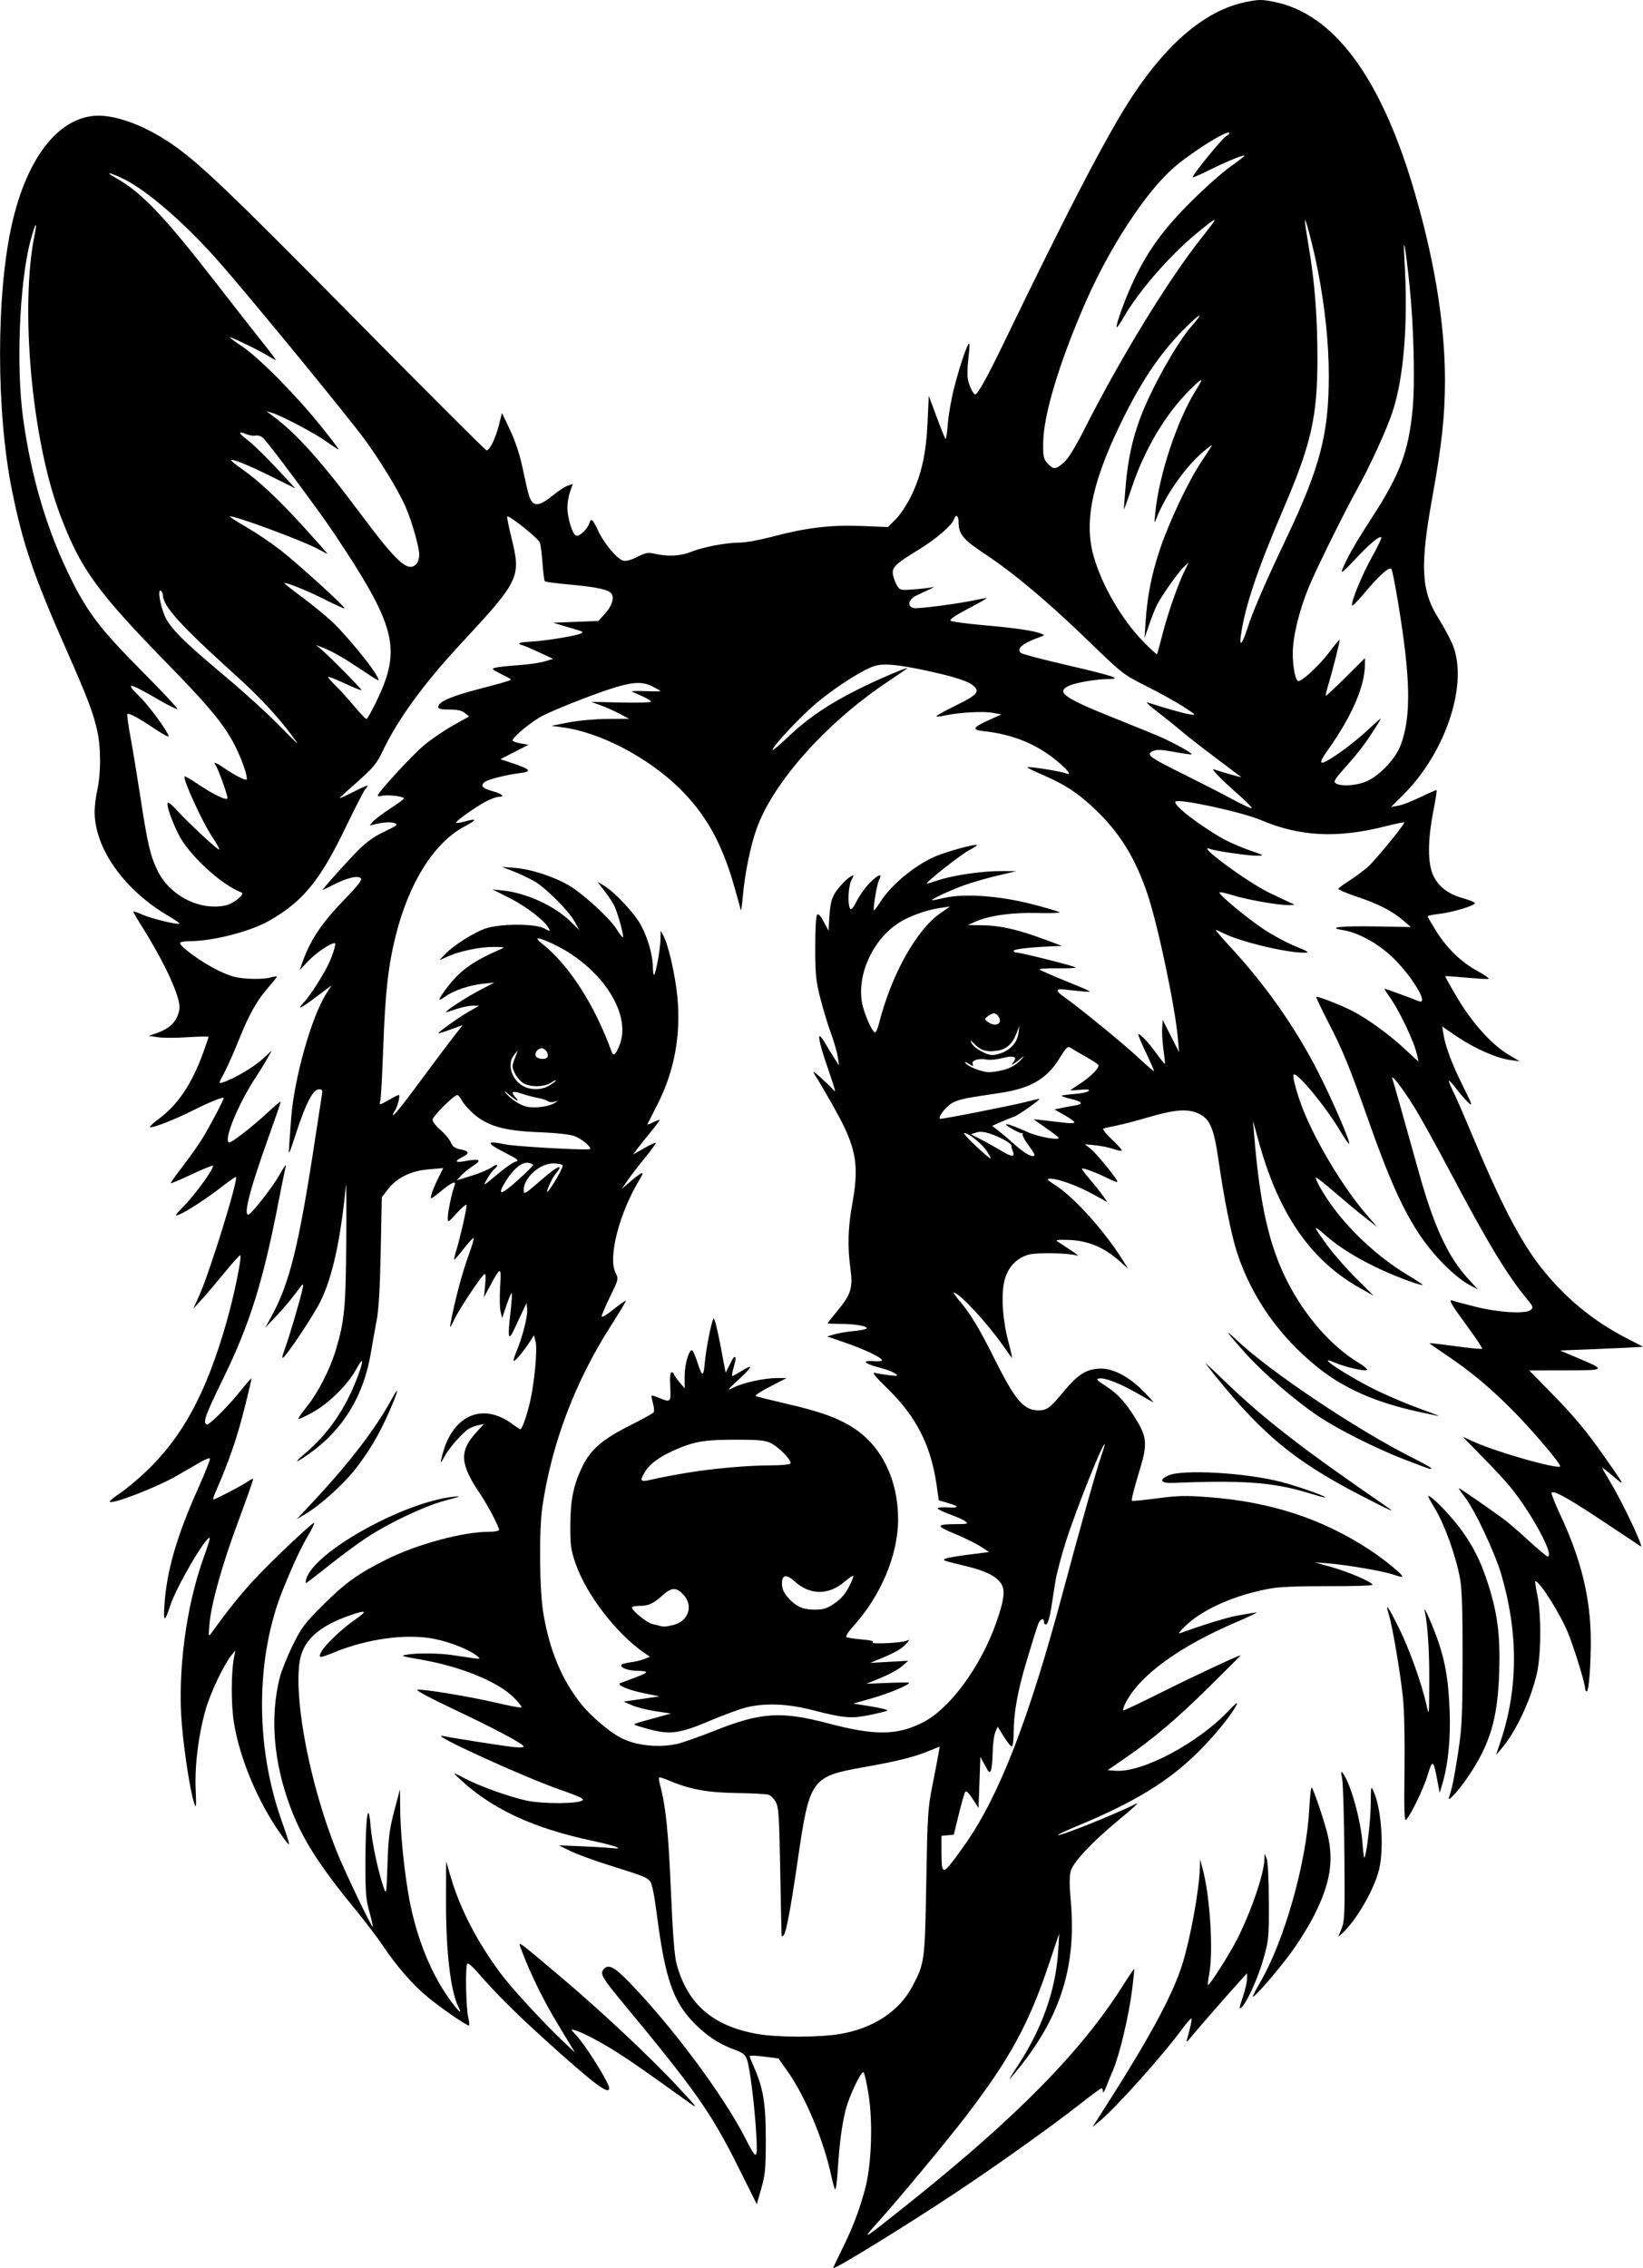 <svg xmlns="http://www.w3.org/2000/svg" xml:space="preserve" id="svg5" version="1.1" viewBox="0 0 326.667 450.953" height="450.953mm" width="326.667mm"><defs id="defs2"></defs><g transform="translate(6404.751,8290.058)" id="layer1"><path id="path111" d="m -6239.086,-7839.135 c 0,-0.096 0.787,-1.766 1.748,-3.709 2.122,-4.286 3.299,-7.353 4.547,-11.839 1.314,-4.722 1.637,-13.489 0.705,-19.119 -0.355,-2.151 -0.784,-4.055 -0.954,-4.232 -0.423,-0.441 -2.896,4.731 -3.582,7.494 -0.759,3.054 -1.238,6.699 -1.556,11.819 -0.145,2.347 -0.382,4.131 -0.526,3.964 -0.144,-0.167 -0.478,-1.324 -0.741,-2.57 -1.513,-7.181 -5.227,-16.025 -8.872,-21.134 l -1.664,-2.332 -2.858,-0.362 c -1.573,-0.2 -2.86,-0.25 -2.86,-0.112 0,0.138 0.4,1.163 0.888,2.28 1.834,4.191 2.321,7.194 2.318,14.299 0,5.806 -0.111,6.987 -0.897,9.742 l -0.893,3.135 -3.649,-7.318 c -5.402,-10.833 -8.473,-15.21 -22.805,-32.505 -4.228,-5.103 -4.749,-5.981 -4.042,-6.832 0.956,-1.151 2.047,-0.635 4.964,2.348 8.467,8.663 18.828,22.545 23.178,31.053 2.361,4.619 2.524,4.591 2.265,-0.377 -0.279,-5.372 -1.247,-13.307 -1.832,-15.033 -0.378,-1.114 -0.761,-1.412 -2.8,-2.174 -2.869,-1.073 -5.351,-2.731 -7.734,-5.169 -4.218,-4.315 -5.773,-8.86 -7.442,-21.756 -0.509,-3.937 -0.946,-6.026 -1.356,-6.478 -0.731,-0.809 -1.168,-0.979 -8.099,-3.154 -3.012,-0.945 -6.494,-2.222 -7.74,-2.837 l -2.266,-1.119 4.342,0.179 c 2.388,0.096 5.1,0.26 6.025,0.36 3.039,0.324 1.053,-0.429 -3.949,-1.498 -11.437,-2.446 -19.544,-6.203 -25.862,-11.985 -1.859,-1.701 -1.819,-1.712 0.944,-0.263 2.788,1.462 8.648,3.558 12.007,4.296 3.255,0.715 10.491,0.679 11.226,-0.053 0.295,-0.295 -0.856,-0.846 -4.112,-1.961 -7.282,-2.497 -26.989,-11.499 -23.675,-10.816 2.095,0.432 12.108,1.998 14.088,2.204 1.089,0.112 1.982,0.075 1.982,-0.096 0,-0.51 -5.683,-3.541 -13.954,-7.443 -4.654,-2.196 -7.615,-3.786 -7.179,-3.857 1.133,-0.184 10.558,1.375 15.809,2.616 2.574,0.609 4.772,1.015 4.884,0.902 0.112,-0.112 -0.541,-0.964 -1.453,-1.893 -3.155,-3.215 -10.655,-6.278 -18.764,-7.663 -3.691,-0.631 -3.931,-0.719 -2.562,-0.946 2.118,-0.35 6.382,-0.305 9.062,0.096 6.086,0.912 5.744,0.898 4.908,0.195 -1.462,-1.229 -5.32,-2.78 -8.485,-3.412 -5.523,-1.101 -13.263,-0.064 -19.919,2.655 -2.99,1.224 -3.275,1.216 -2.594,-0.075 0.744,-1.413 4.09,-4.599 6.802,-6.476 2.448,-1.695 2.185,-1.922 -0.965,-0.838 -6.537,2.248 -9.648,5.182 -10.197,9.611 -0.989,7.988 2.192,24.145 7.297,37.064 1.569,3.97 7.062,15.467 7.28,15.236 0.075,-0.075 -0.23,-1.408 -0.668,-2.966 -0.691,-2.465 -0.791,-3.81 -0.77,-10.383 0.032,-8.585 0.576,-12.068 1.032,-6.538 0.262,3.197 1.542,9.168 2.614,12.201 0.509,1.443 0.543,1.231 0.739,-4.72 0.174,-5.299 0.376,-6.878 1.345,-10.57 l 1.14,-4.342 0.032,3.586 c 0.043,4.826 0.644,11.27 1.587,16.982 1.327,8.042 4.245,15.622 8.079,20.995 1.863,2.611 2.821,3.495 1.952,1.801 -1.598,-3.113 -2.528,-11.014 -2.505,-21.279 l 0.021,-7.74 0.948,3.208 c 1.867,6.321 5.3,12.936 9.914,19.113 2.277,3.048 8.495,9.797 12.619,13.697 l 2.156,2.04 -3.283,-5.438 c -3.003,-4.973 -5.446,-9.92 -7.269,-14.715 -0.857,-2.256 -1.523,-2.692 7.462,4.877 8.246,6.948 17.98,16.078 23.662,22.196 3.831,4.126 3.993,4.356 2.076,2.982 -8.931,-6.405 -11.517,-8.211 -14.194,-9.913 -3.286,-2.088 -6.934,-4.006 -8.458,-4.447 -0.921,-0.266 -0.915,-0.242 0.245,0.998 1.89,2.018 6.551,9.491 6.551,10.502 0,1.489 -3.1,-0.865 -13.214,-10.032 -5.498,-4.983 -9.642,-9.136 -12.931,-12.96 -0.974,-1.131 -1.903,-1.923 -2.064,-1.762 -0.421,0.42 -0.277,8.793 0.183,10.709 0.212,0.883 0.268,1.604 0.124,1.604 -0.497,0 -5.41,-3.384 -8.06,-5.551 -3.034,-2.483 -6.278,-6.187 -9.024,-10.305 -1.038,-1.557 -3.513,-4.814 -5.498,-7.236 -7.277,-8.875 -10.521,-13.986 -12.906,-20.332 -3.341,-8.891 -4.084,-17.915 -2.119,-25.718 0.333,-1.322 1.478,-4.187 2.545,-6.367 1.746,-3.57 2.335,-4.361 5.929,-7.956 4.545,-4.547 7.087,-6.378 12.799,-9.22 6.053,-3.013 15.178,-5.477 20.275,-5.477 1.162,0 2.063,-0.169 2.063,-0.389 0,-0.633 -2.261,-4.927 -3.772,-7.162 -3.973,-5.875 -4.163,-8.425 -0.9,-12.055 l 1.65,-1.834 -1.348,0.304 c -0.742,0.167 -1.705,0.616 -2.14,0.999 -1.675,1.465 -3.528,3.674 -4.343,5.173 -0.75,1.379 -0.82,1.43 -0.603,0.428 1.856,-8.565 8.073,-11.49 14.324,-6.739 0.642,0.488 1.265,0.887 1.385,0.887 0.333,0 1.347,-2.938 1.956,-5.662 0.859,-3.852 1.44,-10.276 1.062,-11.737 l -0.334,-1.288 -0.72,1.132 c -1.142,1.797 -2.916,3.964 -3.246,3.964 -0.165,0 0,-0.721 0.385,-1.604 1.228,-2.875 2.371,-7.259 2.242,-8.6 l -0.126,-1.31 -0.806,1.698 c -0.443,0.934 -1.199,2.548 -1.679,3.586 -1.128,2.442 -1.305,1.65 -0.73,-3.286 0.241,-2.075 0.358,-3.852 0.262,-3.949 -0.096,-0.096 -0.565,0.983 -1.04,2.397 l -0.865,2.573 -0.313,-1.322 c -0.171,-0.727 -0.209,-2.936 -0.086,-4.908 0.261,-4.087 0.116,-4.114 -1.911,-0.357 l -1.314,2.434 0.243,-2.419 c 0.164,-1.635 0.115,-2.341 -0.15,-2.177 -0.665,0.411 -4.979,6.903 -5.991,9.017 -0.849,1.77 -0.93,1.847 -0.716,0.676 0.744,-4.081 2.321,-10.071 3.464,-13.154 0.718,-1.94 1.221,-3.613 1.116,-3.717 -0.107,-0.107 -0.994,0.845 -1.978,2.111 -0.984,1.266 -1.839,2.252 -1.901,2.19 -0.064,-0.064 0.145,-0.956 0.463,-1.984 0.712,-2.309 2.025,-8.086 2.013,-8.855 0,-0.311 -0.851,0.359 -1.879,1.489 -1.855,2.036 -1.871,2.044 -1.865,0.944 0,-1.093 0.833,-5.009 1.33,-6.301 0.425,-1.102 -0.434,-0.757 -2.696,1.085 -2.123,1.73 -2.142,1.736 -1.877,0.66 0.147,-0.597 0.732,-2.023 1.3,-3.169 l 1.035,-2.085 -2.945,0.254 c -3.537,0.304 -6.286,1.667 -8.091,4.013 l -1.178,1.53 -0.214,10.701 c -0.145,7.305 -0.399,11.659 -0.798,13.721 -0.322,1.661 -0.837,4.549 -1.144,6.418 -1.401,8.537 -5.497,15.312 -12.105,20.028 -3.009,2.147 -3.442,2.154 -0.936,0.011 4.646,-3.965 8.016,-8.889 10.375,-15.156 1.312,-3.483 1.172,-4.205 -0.287,-1.489 -1.607,2.992 -5.508,6.828 -8.739,8.594 -1.43,0.781 -2.67,1.349 -2.757,1.263 -0.086,-0.086 0.701,-1.223 1.75,-2.526 2.154,-2.673 4.492,-7.229 5.647,-11.009 1.786,-5.838 2.045,-8.484 2.137,-21.807 0.043,-6.956 0.021,-11.968 -0.064,-11.138 -1.027,10.687 -2.64,18.101 -4.996,22.964 -1.354,2.796 -6.699,10.835 -7.558,11.364 -0.193,0.12 -0.032,-0.626 0.362,-1.658 0.824,-2.168 3.181,-10.15 3.571,-12.093 0.257,-1.276 0.208,-1.242 -1.414,0.949 -0.924,1.25 -2.654,3.289 -3.846,4.531 l -2.167,2.259 0.957,-1.71 c 3.902,-6.981 5.71,-14.278 9.119,-36.8 0.565,-3.737 1.109,-7.262 1.207,-7.834 0.148,-0.856 0.043,-1.038 -0.603,-1.038 -1.152,0 -2.558,2.67 -4.45,8.444 -1.572,4.802 -1.619,4.888 -1.46,2.694 0.096,-1.246 0.262,-3.625 0.382,-5.286 0.567,-7.902 4.011,-20.178 6.97,-24.844 l 1.067,-1.682 -2.946,2.22 c -3.186,2.402 -4.109,2.826 -2.564,1.181 1.293,-1.375 4.161,-5.896 5.091,-8.022 0.852,-1.947 1.361,-3.776 1.052,-3.776 -0.842,0 -3.695,1.917 -5.181,3.481 l -1.79,1.885 0.523,-1.482 c 1.595,-4.523 3.838,-7.87 8.488,-12.671 2.601,-2.684 3.461,-3.804 3.159,-4.105 -0.591,-0.592 -2.659,-0.121 -5.255,1.195 -1.212,0.614 -2.255,1.118 -2.32,1.122 -0.239,0 4.715,-5.538 7.008,-7.848 1.675,-1.687 3.2,-2.777 5.245,-3.748 2.559,-1.216 2.787,-1.405 2.024,-1.688 -0.792,-0.292 -2.468,-0.161 -4.342,0.343 -0.715,0.192 -0.711,0.155 0.086,-0.694 0.462,-0.493 2.024,-1.661 3.47,-2.595 1.447,-0.934 2.64,-1.816 2.653,-1.96 0.032,-0.403 -3.25,-0.796 -4.351,-0.52 -0.568,0.142 -0.93,0.096 -0.854,-0.111 0.332,-0.907 6.815,-7.934 9.107,-9.87 1.406,-1.189 4.019,-2.981 5.804,-3.983 l 3.248,-1.823 -0.844,-0.683 c -0.6,-0.487 -1.484,-0.684 -3.067,-0.684 -1.667,0 -2.223,-0.134 -2.223,-0.535 0,-1.011 2.597,-2.138 8.319,-3.609 3.152,-0.81 5.825,-1.568 5.942,-1.685 0.248,-0.248 0.384,-0.155 -1.947,-1.329 -1.689,-0.851 -1.768,-0.948 -0.944,-1.167 0.495,-0.132 2.524,-0.352 4.507,-0.49 1.983,-0.138 4.362,-0.479 5.286,-0.758 l 1.679,-0.507 -2.973,-1.379 c -1.635,-0.758 -3.112,-1.378 -3.281,-1.378 -0.17,0 -0.386,-0.127 -0.483,-0.284 -0.096,-0.155 0.855,-0.322 2.114,-0.369 2.649,-0.096 9.266,-1.167 10.098,-1.627 0.651,-0.36 0.891,-0.246 -3.02,-1.414 l -2.454,-0.732 4.49,-0.173 4.488,-0.173 1.256,-1.371 c 1.409,-1.538 1.956,-3.113 1.393,-4.014 -0.524,-0.84 -2.934,-1.375 -8.379,-1.86 -2.568,-0.228 -4.773,-0.518 -4.899,-0.644 -0.125,-0.125 -0.333,-1.703 -0.46,-3.505 -0.127,-1.802 -0.357,-3.671 -0.51,-4.154 -0.263,-0.828 -6.17,-5.561 -6.512,-5.218 -0.086,0.086 0.273,1.921 0.805,4.072 1.985,8.039 1.751,8.53 -10.22,21.427 -7.275,7.839 -12.398,14.909 -15.431,21.295 -1.105,2.328 -1.809,3.176 -4.892,5.896 -1.981,1.748 -3.602,3.236 -3.602,3.308 0,0.075 1.186,-0.466 2.634,-1.194 2.981,-1.502 3.404,-1.611 2.54,-0.656 -0.334,0.369 -2.047,3.675 -3.809,7.346 -5.203,10.85 -8.58,15.002 -15.333,18.859 -3.818,2.181 -11.231,4.077 -15.951,4.082 -0.987,0 -1.794,0.169 -1.794,0.373 0,0.714 4.364,3.862 7.429,5.361 2.546,1.244 3.603,1.543 6.04,1.709 1.625,0.11 3.591,0.021 4.37,-0.193 0.778,-0.216 1.416,-0.306 1.416,-0.201 0,0.107 -0.726,1.022 -1.613,2.036 -2.362,2.7 -3.923,5.466 -5.946,10.529 -0.989,2.478 -2.314,5.457 -2.944,6.621 -1.094,2.017 -1.109,2.104 -0.324,1.861 2.144,-0.666 6.201,-3.03 7.926,-4.62 l 1.916,-1.766 -1.077,1.888 c -0.593,1.038 -1.534,2.567 -2.091,3.398 -2.951,4.399 -5.863,10.972 -5.596,12.634 0.108,0.673 0.42,0.536 2.76,-1.218 1.451,-1.087 3.788,-3.06 5.192,-4.383 1.404,-1.323 2.553,-2.267 2.553,-2.096 0,0.17 -1.125,3.449 -2.5,7.287 -3.577,9.983 -4.922,15.148 -3.946,15.148 0.545,0 4.757,-5.357 6.142,-7.81 1.085,-1.924 1.586,-2.534 1.259,-1.534 -0.086,0.26 -0.682,3.19 -1.326,6.513 -3.132,16.144 -5.717,24.442 -10.982,35.256 -3.671,7.539 -4.135,8.821 -3.368,9.296 0.421,0.259 4.371,-3.702 7.067,-7.085 0.953,-1.196 1.78,-2.128 1.839,-2.069 0.053,0.053 -0.638,3.018 -1.546,6.577 -1.424,5.576 -3.03,10.17 -5.617,16.071 -0.341,0.779 -0.53,1.416 -0.417,1.416 0.383,0 5.658,-2.738 6.719,-3.487 0.582,-0.412 1.122,-0.687 1.198,-0.611 0.075,0.075 -1.223,3.79 -2.887,8.254 -3.267,8.764 -5.44,16.505 -5.79,20.627 -0.218,2.563 -0.214,2.58 0.457,1.656 3.205,-4.421 5.339,-7.102 7.929,-9.957 3.314,-3.653 12.182,-12.085 12.44,-11.828 0.086,0.086 -0.445,1.193 -1.185,2.456 -1.476,2.517 -2.969,5.708 -4.975,10.636 -5.451,13.381 -5.63,30.865 -0.47,45.683 2.143,6.151 2.142,6.129 0.043,3.198 -4.488,-6.265 -8.15,-14.91 -9.347,-22.069 -0.629,-3.765 -0.612,-10.193 0.032,-13.41 l 0.228,-1.132 -0.78,0.944 c -1.456,1.762 -4.144,7.395 -5.096,10.683 -1.446,4.989 -2.225,11.107 -2.027,15.915 0.151,3.698 0.119,3.986 -0.311,2.743 -0.725,-2.09 -1.965,-10.027 -2.434,-15.561 -0.881,-10.408 0.833,-23.512 4.338,-33.187 0.746,-2.057 1.289,-3.807 1.207,-3.888 -0.6,-0.599 -6.52,9.484 -7.79,13.272 -1.174,3.497 -1.416,3.563 -1.232,0.33 0.387,-6.816 2.398,-13.838 6.727,-23.494 1.406,-3.136 2.453,-5.806 2.326,-5.932 -0.127,-0.127 -0.962,0.192 -1.855,0.707 -0.894,0.517 -2.984,1.728 -4.645,2.694 -4.065,2.361 -13.403,5.954 -13.403,5.156 0,-0.158 0.893,-0.883 1.982,-1.607 1.091,-0.726 3.317,-2.567 4.948,-4.093 7.438,-6.954 12.201,-15.7 16.237,-29.808 1.568,-5.478 3.135,-13.09 2.771,-13.454 -0.086,-0.086 -1.449,1.415 -3.022,3.342 -1.573,1.927 -3.633,4.354 -4.578,5.392 l -1.718,1.888 1.26,-2.832 c 2.09,-4.696 7.704,-22.868 7.216,-23.357 -0.075,-0.075 -1.261,0.732 -2.624,1.803 -3.028,2.38 -7.303,5.171 -8.751,5.715 -0.911,0.341 -0.75,0.075 1.069,-1.789 2.356,-2.412 6.194,-7.783 5.684,-7.953 -0.177,-0.064 -2.094,0.726 -4.263,1.743 -2.167,1.018 -4,1.797 -4.073,1.731 -0.075,-0.064 0.957,-1.533 2.29,-3.259 1.333,-1.726 3.113,-4.248 3.957,-5.605 1.431,-2.3 4.269,-7.672 4.269,-8.079 0,-0.327 -2.796,0.796 -6.052,2.434 -3.519,1.77 -7.601,3.393 -8.534,3.393 -0.33,0 0.403,-0.739 1.629,-1.641 3.858,-2.84 6.665,-7.042 8.945,-13.389 0.546,-1.519 0.992,-2.849 0.992,-2.958 0,-0.109 -1.857,-0.075 -4.127,0.075 -2.27,0.147 -4.943,0.144 -5.942,0 l -1.816,-0.272 1.408,-0.484 c 2.88,-0.991 4.296,-2.446 4.68,-4.813 0.355,-2.19 -2.842,-9.18 -7.726,-16.892 -0.85,-1.342 -1.494,-2.49 -1.432,-2.552 0.064,-0.064 0.909,0.239 1.881,0.669 1.756,0.777 6.991,2.037 7.276,1.751 0.086,-0.086 -0.916,-0.777 -2.219,-1.545 -8.842,-5.212 -14.676,-13.504 -14.626,-20.785 0,-1.047 0.257,-3.007 0.553,-4.357 0.689,-3.13 0.702,-8.176 0.032,-11.326 -0.814,-3.812 -1.88,-6.619 -6.453,-16.99 -6.309,-14.308 -8.422,-20.527 -10.552,-31.045 -3.183,-15.72 -3.18,-39.199 0,-53.149 2.878,-12.589 8.728,-20.449 15.899,-21.36 3.99,-0.508 9.96,1.561 15.682,5.434 5.437,3.682 11.442,9.408 36.733,35.032 14.12,14.306 25.834,26.01 26.03,26.01 0.614,0 1.788,-2.393 2.439,-4.972 l 0.625,-2.477 1.59,3.348 c 0.96,2.019 1.914,4.846 2.405,7.122 1.265,5.877 1.407,6.395 1.956,7.146 0.712,0.973 1.987,0.589 4.247,-1.279 1.002,-0.826 2.284,-1.665 2.852,-1.863 l 1.032,-0.36 -0.539,1.529 c -0.298,0.84 -0.539,2.24 -0.539,3.111 0,2.108 0.993,5.362 1.723,5.641 0.638,0.245 2.253,-1.261 2.632,-2.453 0.356,-1.124 0.67,-0.859 1.756,1.476 1.195,2.571 3.788,5.652 5.014,5.959 0.542,0.136 1.586,-0.149 2.792,-0.76 1.692,-0.857 2.124,-0.931 3.538,-0.605 2.562,0.591 5.013,0.453 7.165,-0.406 2.422,-0.964 6.926,-1.816 9.705,-1.834 1.125,0 3.929,-0.512 6.23,-1.122 6.92,-1.834 11.723,-2.421 17.837,-2.177 l 5.347,0.213 1.572,-1.579 c 0.866,-0.868 2.232,-2.938 3.038,-4.599 2.048,-4.219 2.981,-8.41 3.266,-14.678 l 0.239,-5.24 1.552,4.177 c 0.853,2.298 1.651,4.277 1.772,4.399 0.122,0.121 0.334,-1.274 0.472,-3.098 0.138,-1.826 0.742,-5.185 1.342,-7.465 1.164,-4.421 2.635,-8.648 2.912,-8.371 0.096,0.096 0,1.46 -0.188,3.037 -0.196,1.577 -0.229,3.429 -0.075,4.114 0.331,1.465 1.062,2.926 1.465,2.926 0.467,0 2.458,-3.587 5.557,-10.004 13.008,-26.95 20.786,-41.882 25.681,-49.305 7.121,-10.801 14.728,-17.112 22.535,-18.698 2.639,-0.535 3.202,-0.537 5.757,-0.011 11.566,2.359 20.81,14.618 27.349,36.272 4.283,14.181 6.493,27.421 6.499,38.92 0,7.027 -0.633,12.911 -2.535,23.408 -2.443,13.482 -2.2,18.419 1.175,23.835 0.929,1.491 2.144,3.703 2.7,4.918 3.496,7.628 -0.934,21.579 -9.608,30.252 l -2.447,2.448 1.459,-0.26 c 0.803,-0.142 2.808,-0.925 4.459,-1.738 1.649,-0.813 3.061,-1.417 3.137,-1.342 0.075,0.075 -0.225,1.982 -0.667,4.237 -1.129,5.764 -1.126,10.345 0,12.731 1.072,2.255 2.977,3.694 6.016,4.546 1.258,0.353 2.285,0.779 2.285,0.946 0,0.483 -4.524,1.841 -7.098,2.132 -1.287,0.146 -2.331,0.37 -2.319,0.5 0.011,0.129 0.737,1.387 1.612,2.796 2.16,3.479 5.026,6.278 8.226,8.032 1.468,0.806 2.496,1.522 2.283,1.593 -0.213,0.075 -2.221,-0.043 -4.463,-0.248 -2.241,-0.208 -4.116,-0.336 -4.166,-0.286 -0.053,0.053 1.039,2 2.421,4.333 2.932,4.951 6.8,9.249 10.113,11.236 l 2.266,1.359 -1.888,-0.26 c -2.727,-0.376 -7.101,-2.302 -10.53,-4.636 l -2.978,-2.028 0.249,1.557 c 0.396,2.48 1.692,5.915 3.917,10.387 1.782,3.583 1.926,4.023 1.048,3.208 -0.56,-0.519 -1.631,-1.747 -2.379,-2.728 -0.749,-0.983 -1.427,-1.721 -1.505,-1.643 -0.075,0.075 0.271,0.968 0.778,1.975 0.506,1.006 2.236,4.973 3.842,8.815 5.662,13.539 9.572,21.071 13.618,26.239 4.711,6.015 10.32,10.678 16.969,14.105 l 3.398,1.751 -1.51,0.109 c -0.831,0.053 -4.544,0.229 -8.252,0.378 l -6.742,0.269 3.392,1.434 c 5.851,2.473 5.822,2.504 -2.359,2.518 l -7.167,0.011 3.799,3.87 c 5.118,5.212 7.411,7.945 11.171,13.309 4.196,5.985 4.177,5.941 1.701,3.84 -1.181,-1.002 -2.148,-1.741 -2.148,-1.643 0,0.096 0.659,1.265 1.465,2.592 2.539,4.178 6.952,13.496 6.157,12.997 -0.143,-0.086 -3.403,-2.259 -7.245,-4.821 -6.91,-4.609 -9.973,-6.327 -10.444,-5.856 -0.133,0.134 0.656,2.156 1.753,4.496 4.142,8.827 6.027,16.643 6.039,25.017 0,4.957 -0.398,10.005 -0.802,10.005 -0.177,0 -0.321,-0.236 -0.321,-0.524 0,-0.939 -1.88,-7.132 -3.248,-10.699 -1.444,-3.768 -5.757,-10.675 -6.665,-10.675 -0.086,0 0.086,1.232 0.401,2.738 0.812,3.936 0.768,11.787 -0.086,15.574 -1.203,5.319 -4.201,11.674 -7.097,15.04 l -1.027,1.196 0.944,-2.832 c 3.461,-10.382 3.498,-21.487 0.107,-33.035 -1.286,-4.381 -5.24,-12.786 -7.238,-15.385 -0.758,-0.987 -1.306,-1.794 -1.216,-1.794 0.233,0 7.677,5.164 9.454,6.559 0.827,0.65 2.943,2.498 4.7,4.106 1.757,1.61 3.332,2.926 3.497,2.926 1.467,0 -3.031,-8.416 -7.363,-13.78 -0.838,-1.038 -3.322,-3.721 -5.518,-5.961 l -3.995,-4.072 2.454,1.102 c 4.36,1.961 16.342,5.364 16.904,4.801 0.33,-0.33 -5.609,-7.342 -9.579,-11.309 -4.603,-4.6 -8.166,-7.559 -13.068,-10.855 -1.825,-1.226 -3.317,-2.28 -3.317,-2.341 0,-0.064 2.314,0.207 5.142,0.594 2.828,0.387 5.227,0.619 5.331,0.515 0.107,-0.107 -1.203,-2.083 -2.904,-4.397 -3.334,-4.539 -3.906,-5.534 -2.977,-5.177 0.315,0.12 2.383,0.672 4.599,1.228 4.637,1.16 9.932,1.462 10.946,0.622 0.567,-0.47 0.493,-0.673 -0.825,-2.266 -3.842,-4.635 -7.736,-11.069 -14.882,-24.59 -2.909,-5.503 -6.296,-11.619 -7.527,-13.592 -2.356,-3.772 -4.718,-6.804 -4.266,-5.474 0.252,0.741 1.982,6.86 5.34,18.878 2.926,10.474 5.702,16.449 9.664,20.801 l 1.986,2.181 -1.963,-1.064 c -1.079,-0.584 -3.186,-2.299 -4.683,-3.81 -5.818,-5.872 -9.4,-12.591 -14.689,-27.547 -4.266,-12.067 -5.443,-14.959 -8.517,-20.928 -1.329,-2.581 -2.357,-4.755 -2.283,-4.829 0.199,-0.199 4.666,1.532 7.04,2.727 2.976,1.499 7.345,4.653 10.531,7.603 l 2.765,2.56 -0.279,-1.306 c -0.582,-2.721 -3.67,-9.156 -5.746,-11.973 -0.498,-0.674 -0.816,-1.226 -0.707,-1.226 0.186,0 5.301,1.862 6.732,2.452 2.186,0.899 -1.088,-4.69 -5.005,-8.543 -2.853,-2.807 -6.951,-5.086 -10.021,-5.573 -3.388,-0.536 -0.419,-0.854 6.788,-0.726 l 6.707,0.12 -1.449,-1.252 c -2.244,-1.938 -4.909,-3.316 -9.211,-4.759 -2.171,-0.728 -3.866,-1.458 -3.766,-1.62 0.096,-0.164 1.124,-0.905 2.274,-1.649 1.152,-0.745 2.757,-1.934 3.569,-2.643 1.499,-1.311 7.5,-8.656 7.265,-8.892 -0.075,-0.075 -1.732,0.278 -3.689,0.775 -9.628,2.441 -17.057,2.07 -24.842,-1.244 -3.743,-1.592 -16.302,-4.308 -16.947,-3.663 -0.599,0.6 4.619,4.671 9.496,7.409 1.224,0.688 3.602,1.721 5.286,2.298 2.846,0.974 2.954,1.048 1.549,1.063 -1.719,0.021 -8.31,-0.922 -9.443,-1.348 -3.116,-1.172 7.181,6.461 11.679,8.656 1.885,0.92 3.852,1.854 4.371,2.075 0.914,0.391 0.902,0.405 -0.378,0.427 -2.044,0.032 -8.213,-1.038 -11.051,-1.925 -1.406,-0.44 -2.646,-0.711 -2.756,-0.6 -0.311,0.311 5.354,5.036 8.792,7.331 1.706,1.139 4.509,2.65 6.229,3.358 2.796,1.151 2.985,1.29 1.779,1.296 -3.597,0.021 -12.868,-2.231 -16.115,-3.91 -0.652,-0.337 -1.292,-0.613 -1.42,-0.613 -0.128,0 1.216,1.571 2.988,3.492 7.008,7.594 12.936,16.062 17.409,24.866 2.842,5.596 6.413,13.868 6.114,14.165 -0.086,0.086 -0.872,-1.03 -1.738,-2.487 -2.922,-4.919 -8.676,-11.89 -9.3,-11.266 -0.326,0.326 0.792,4.325 2.088,7.468 2.687,6.516 7.921,15.143 12.227,20.156 l 2.311,2.691 -2.409,-1.887 c -1.325,-1.039 -4.03,-3.289 -6.013,-5 -1.982,-1.711 -3.671,-3.044 -3.753,-2.96 -0.219,0.218 0.94,2.369 2.56,4.751 3.719,5.463 9.765,11.104 15.68,14.631 1.828,1.089 3.152,1.981 2.943,1.981 -0.91,0 -6.103,-1.99 -9.367,-3.587 -4.187,-2.049 -7.258,-3.989 -9.764,-6.162 -2.86,-2.482 -2.813,-2.243 0.439,2.199 1.14,1.557 3.628,4.377 5.53,6.266 l 3.457,3.434 -2.788,-1.573 c -9.826,-5.545 -16.152,-14.742 -20.132,-29.27 l -1.085,-3.964 0.196,2.454 c 1.132,14.144 2.994,22.403 6.672,29.59 3.464,6.771 8.683,12.753 13.88,15.91 1.32,0.802 2.174,1.532 1.899,1.624 -0.69,0.23 -4.337,-0.621 -6.336,-1.477 -4.552,-1.952 2.652,2.806 8.526,5.631 2.374,1.142 6.118,2.719 8.321,3.506 2.201,0.788 3.902,1.44 3.778,1.451 -0.124,0.011 -2.078,-0.393 -4.342,-0.897 -8.34,-1.855 -14.526,-4.596 -19.679,-8.718 -7.673,-6.14 -13.189,-13.988 -16.101,-22.91 -1.123,-3.439 -2.579,-10.68 -3.628,-18.04 -0.924,-6.476 -1.689,-8.379 -3.808,-9.46 -2.135,-1.088 -4.771,-0.946 -9.799,0.532 -2.385,0.701 -5.354,1.484 -6.6,1.74 -1.246,0.256 -2.474,0.524 -2.73,0.598 -0.256,0.075 0.467,1.015 1.604,2.091 1.139,1.077 2.07,2.094 2.07,2.262 0,0.169 -0.705,0.053 -1.568,-0.246 -0.862,-0.304 -2.518,-0.649 -3.68,-0.764 l -2.114,-0.212 1.086,0.848 c 1.25,0.976 5.639,6.386 5.385,6.638 -0.096,0.096 -0.857,-0.181 -1.697,-0.61 -2.337,-1.192 -5.341,-2.316 -5.341,-1.998 0,0.156 0.731,1.13 1.625,2.165 0.894,1.035 2.031,2.464 2.528,3.175 l 0.903,1.294 -2.81,-1.546 c -3.109,-1.709 -6.957,-3.118 -8.521,-3.118 -0.891,0 -0.746,0.177 1.215,1.465 3.705,2.436 9.621,9.059 13.182,14.756 l 1.053,1.687 -1.849,-1.645 c -2.899,-2.578 -6.093,-3.911 -9.75,-4.069 -2.211,-0.096 -2.893,-0.021 -2.483,0.267 0.311,0.218 1.502,1.002 2.643,1.74 1.142,0.737 1.74,1.233 1.33,1.1 -1.625,-0.525 -7.958,-0.662 -9.623,-0.209 -2.549,0.696 -4.342,2.693 -4.924,5.488 -0.617,2.957 -0.263,7.724 0.889,12.006 0.492,1.829 0.779,3.188 0.638,3.02 -0.142,-0.168 -0.912,-1.24 -1.71,-2.382 -3.192,-4.563 -8.773,-10.572 -9.819,-10.572 -0.128,0 0.438,0.807 1.26,1.794 2.195,2.638 3.794,5.303 6.853,11.42 4.099,8.201 5.798,10.194 8.694,10.194 1.728,0 2.295,-0.423 5.092,-3.804 2.825,-3.415 4.577,-4.48 7.395,-4.494 2.493,-0.011 5.702,1.718 8.461,4.559 1.246,1.284 2.095,2.25 1.888,2.147 -0.208,-0.107 -1.583,-0.884 -3.057,-1.734 -3.393,-1.96 -6.432,-3.163 -7.62,-3.017 -0.806,0.096 -0.628,0.303 1.402,1.613 2.434,1.569 4.364,3.821 6.457,7.529 1.481,2.624 1.553,4.341 0.346,8.338 -1.374,4.549 -1.92,6.682 -1.754,6.849 0.086,0.086 2.346,-0.131 5.018,-0.487 4.164,-0.555 5.639,-0.589 10.338,-0.229 12.297,0.942 22.481,4.281 31.91,10.465 3.011,1.976 6.771,5.073 6.494,5.351 -0.086,0.075 -0.88,-0.112 -1.776,-0.429 -1.926,-0.68 -9.277,-1.939 -13.024,-2.232 l -2.642,-0.206 3.349,0.94 c 3.453,0.968 8.166,3.01 8.166,3.536 0,0.164 -3.949,0.282 -8.778,0.264 -5.921,-0.021 -9.699,0.133 -11.61,0.481 -6.844,1.245 -13.14,3.992 -16.646,7.263 -1.124,1.048 -1.703,1.781 -1.286,1.629 4.654,-1.7 9.52,-3.193 11.514,-3.537 1.349,-0.231 2.965,-0.509 3.587,-0.616 0.623,-0.108 -1.007,0.714 -3.623,1.827 -11.584,4.931 -19.436,10.643 -22.274,16.206 -0.405,0.793 -0.575,1.442 -0.378,1.442 0.197,0 3.725,-1.682 7.841,-3.739 6.208,-3.103 14.999,-7.209 15.431,-7.209 0.064,0 -2.757,2.824 -6.262,6.276 -6.641,6.54 -11.043,10.27 -16.787,14.226 l -3.398,2.34 1.605,0.116 c 5.336,0.386 16.494,-5.563 22.522,-12.008 1.018,-1.089 1.741,-1.695 1.607,-1.346 -0.636,1.659 -4.152,6.053 -7.587,9.481 -5.959,5.947 -12.767,10.123 -24.294,14.899 -2.135,0.885 -3.815,1.675 -3.734,1.756 0.303,0.303 11.929,-4.354 15.448,-6.188 0.913,-0.476 -0.159,0.535 -3.588,3.38 -5.205,4.32 -8.818,8.195 -9.313,9.988 -0.273,0.989 -0.27,2.805 0.011,5.963 1.204,13.549 -2.35,24.018 -11.923,35.121 -0.537,0.623 -0.032,-0.283 1.122,-2.012 5.037,-7.547 7.835,-15.398 8.302,-23.293 l 0.2,-3.388 -2.029,6.04 c -4.032,12 -7.822,18.937 -16.605,30.393 -3.783,4.934 -12.965,15.995 -17.235,20.765 -3.653,4.079 -3.463,3.969 5.472,-3.15 21.74,-17.325 34.737,-30.507 43.029,-43.649 1.198,-1.899 2.221,-3.401 2.274,-3.339 0.054,0.064 -0.142,1.981 -0.434,4.265 -0.657,5.149 -2.464,12.745 -3.757,15.812 -0.537,1.27 -1.207,2.905 -1.489,3.631 -0.283,0.727 -0.521,1.024 -0.53,0.661 0,-0.364 -0.144,-0.656 -0.301,-0.651 -0.155,0 -2.237,1.541 -4.624,3.411 -5.485,4.296 -16.095,11.858 -24.163,17.224 -9.897,6.583 -24.54,15.594 -24.54,15.102 z m 1.366,-46.517 c 6.609,-1.133 11.752,-4.517 14.363,-9.449 2.449,-4.625 2.501,-5.019 2.772,-20.745 0.229,-13.351 0.315,-14.688 1.223,-19.255 0.536,-2.699 1.081,-5.535 1.21,-6.302 l 0.234,-1.395 -2.188,0.888 c -3.047,1.238 -6.135,2.003 -13.074,3.239 -10.232,1.823 -10.616,2.361 -12.909,18.099 -1.449,9.949 -2.345,14.748 -2.851,15.278 -0.188,0.197 -0.367,0.282 -0.397,0.188 -0.032,-0.096 -0.158,-5.862 -0.284,-12.818 -0.198,-11.023 -0.311,-12.802 -0.884,-13.848 -0.361,-0.66 -1.023,-1.316 -1.47,-1.459 -0.447,-0.142 -3.295,-0.291 -6.328,-0.333 -5.762,-0.075 -9.405,-0.752 -13.465,-2.493 -0.98,-0.421 -1.855,-0.692 -1.944,-0.604 -0.086,0.086 0.011,0.813 0.228,1.614 1.11,4.162 1.628,9.238 2.114,20.709 0.365,8.617 0.71,13.137 1.117,14.66 2.156,8.045 7.139,12.405 16.012,14.01 3.958,0.717 12.387,0.724 16.52,0.011 z m 25.056,-37.998 c 6.647,-9.577 12.517,-24.738 19.114,-49.371 3.793,-14.16 6.893,-25.159 7.868,-27.916 0.322,-0.909 0.578,-1.758 0.57,-1.888 -0.075,-1.134 -5.514,12.423 -7.66,19.087 -0.928,2.881 -1.888,6.508 -2.134,8.06 -0.245,1.552 -0.645,4.083 -0.888,5.624 -0.245,1.558 -0.651,2.87 -0.913,2.957 -0.26,0.086 -0.472,-0.114 -0.472,-0.442 0,-0.963 -0.739,-0.688 -1.181,0.44 -0.225,0.572 -1.235,3.804 -2.245,7.183 -1.869,6.246 -2.615,10.443 -2.615,14.705 0,1.342 -0.165,2.369 -0.381,2.369 -0.209,0 -0.922,-0.881 -1.586,-1.958 l -1.205,-1.958 -0.473,1.109 c -0.26,0.61 -0.493,2.383 -0.517,3.941 -0.021,1.558 -0.177,3.172 -0.338,3.587 -0.259,0.662 -0.406,0.547 -1.201,-0.944 l -0.905,-1.7 -0.189,5.082 -0.188,5.081 -1.18,-1.817 c -0.825,-1.27 -1.27,-1.672 -1.48,-1.333 -0.164,0.267 -0.737,2.281 -1.274,4.476 l -0.974,3.991 -1.228,0.119 -1.226,0.118 v 2.966 c 0,4.129 0.204,4.517 1.552,2.955 0.593,-0.686 2.1,-2.722 3.35,-4.522 z m -57.682,-19.616 c 1.1,-0.233 4.464,-1.408 7.475,-2.61 9.384,-3.748 13.379,-4.018 22.77,-1.536 9.294,2.456 13.705,2.413 18.826,-0.182 5.376,-2.724 11.524,-11.088 14.606,-19.871 1.656,-4.716 1.849,-6.627 0.807,-7.951 -1.138,-1.444 -3.1,-2.368 -7.037,-3.313 -4.569,-1.097 -4.641,-1.126 -3.723,-1.476 0.415,-0.16 2.503,-0.51 4.639,-0.78 l 3.884,-0.492 -1.712,-1.113 c -0.941,-0.613 -3.255,-1.751 -5.14,-2.528 -3.807,-1.571 -3.75,-1.889 0.342,-1.908 2.261,-0.011 2.446,-0.064 1.806,-0.55 -0.392,-0.296 -1.793,-0.927 -3.115,-1.401 -1.322,-0.474 -2.404,-1.007 -2.404,-1.184 0,-0.177 0.927,-0.263 2.059,-0.192 2.335,0.147 2.267,-0.216 -0.174,-0.923 l -1.658,-0.479 -0.463,-3.199 c -1.114,-7.687 -4.004,-13.388 -9.547,-18.832 -2.886,-2.834 -3.409,-3.501 -2.58,-3.296 0.572,0.141 1.845,0.351 2.832,0.466 1.612,0.186 1.725,0.152 1.118,-0.343 -0.37,-0.303 -1.857,-0.857 -3.303,-1.232 -2.978,-0.773 -3.478,-1.435 -0.93,-1.232 0.935,0.075 1.649,-0.021 1.587,-0.205 -0.194,-0.58 -3.598,-2.195 -7.335,-3.479 l -3.573,-1.228 1.451,-0.43 c 0.798,-0.235 2.518,-0.527 3.821,-0.646 1.304,-0.119 2.455,-0.354 2.56,-0.522 0.279,-0.454 -2.311,-0.904 -5.213,-0.907 -1.401,0 -2.548,-0.053 -2.548,-0.108 0,-0.053 0.939,-1.242 2.085,-2.631 2.586,-3.135 2.988,-4.485 2.465,-8.255 -0.593,-4.261 -0.482,-8.219 0.358,-12.796 1.228,-6.682 0.894,-10.044 -1.513,-15.214 -0.949,-2.04 -4.034,-7.518 -5.995,-10.648 -0.443,-0.706 -0.166,-0.568 1.099,0.552 0.93,0.823 2.001,1.842 2.38,2.265 0.681,0.761 0.687,0.761 0.498,0.011 -0.107,-0.415 -0.72,-2.285 -1.366,-4.154 -1.361,-3.939 -1.931,-6.23 -1.55,-6.23 0.147,0 0.632,0.638 1.08,1.416 0.446,0.779 1.25,2.095 1.784,2.926 l 0.973,1.51 -0.252,-1.698 c -0.139,-0.934 -0.753,-3.059 -1.366,-4.72 -0.612,-1.661 -1.565,-4.804 -2.117,-6.984 -0.879,-3.474 -1.004,-4.722 -1.01,-10.081 0,-3.658 0.148,-6.27 0.377,-6.5 0.261,-0.261 0.686,0.185 1.322,1.388 l 0.938,1.772 0.199,-3.044 c 0.207,-3.156 0.635,-4.203 2.587,-6.315 0.544,-0.589 1.297,-1.237 1.673,-1.44 0.646,-0.351 0.652,-0.309 0.096,0.768 -0.624,1.207 -0.792,4.803 -0.262,5.637 0.221,0.349 0.625,-0.119 1.359,-1.568 0.575,-1.137 1.785,-2.793 2.692,-3.682 1.656,-1.626 2.451,-1.815 1.696,-0.406 -0.401,0.751 -1.245,5.773 -1.008,6.009 0.064,0.064 0.659,-0.713 1.315,-1.735 2.16,-3.366 6.715,-7.141 10.791,-8.944 2.177,-0.963 8.096,-2.595 8.381,-2.311 0.096,0.096 -0.61,0.559 -1.562,1.034 -1.506,0.752 -8.648,6.376 -8.405,6.618 0.053,0.053 1.077,-0.243 2.282,-0.651 2.946,-0.994 8.824,-1.847 12.525,-1.818 l 3.021,0.021 -3.776,0.883 c -2.076,0.485 -5.05,1.344 -6.607,1.908 -2.73,0.988 -6.418,2.692 -6.418,2.963 0,0.075 1.062,-0.119 2.36,-0.425 3.975,-0.939 11.021,-0.451 17.454,1.208 2.902,0.748 5.4,1.482 5.551,1.632 0.15,0.15 -1.829,0.216 -4.397,0.148 -5.027,-0.134 -9.509,0.487 -12.292,1.703 l -1.571,0.687 3.15,0.053 c 3.438,0.064 6.88,0.861 12.21,2.838 l 3.398,1.26 -2.076,0.086 c -4.408,0.187 -7.551,0.556 -7.551,0.887 0,0.191 0.265,0.346 0.589,0.346 0.789,0 11.052,2.57 11.691,2.927 0.277,0.155 -1.29,0.252 -3.482,0.214 -2.193,-0.032 -3.838,0.064 -3.655,0.229 0.183,0.163 2.286,1.096 4.675,2.072 6.24,2.551 6.137,2.488 3.775,2.272 -1.142,-0.107 -2.713,-0.272 -3.492,-0.37 -1.74,-0.221 -1.806,0.26 -0.188,1.395 3.077,2.161 12.097,9.531 14.913,12.188 1.712,1.616 3.104,2.793 3.091,2.616 -0.011,-0.178 -0.754,-1.851 -1.648,-3.72 -0.893,-1.869 -1.562,-3.47 -1.484,-3.557 0.242,-0.276 1.929,1.498 3.59,3.78 0.883,1.214 1.648,2.164 1.7,2.113 0.053,-0.053 -0.075,-1.325 -0.286,-2.831 -0.209,-1.505 -0.328,-3.453 -0.263,-4.329 l 0.116,-1.594 1.623,3.208 1.623,3.21 -0.227,-2.643 c -0.54,-6.304 -3.933,-22.474 -6.031,-28.743 -2.426,-7.252 -5.592,-12.352 -10.579,-17.044 -3.398,-3.198 -5.783,-4.761 -10.177,-6.672 -1.59,-0.691 -3.004,-1.369 -3.14,-1.506 -0.369,-0.368 6.377,0.671 7.737,1.193 1.165,0.447 0.295,-0.718 -1.878,-2.516 -4.034,-3.337 -8.757,-5.271 -14.368,-5.884 -2.664,-0.291 -2.483,-0.716 0.971,-2.282 l 2.353,-1.067 -1.698,-0.322 c -1.826,-0.346 -6.702,-0.086 -9.394,0.51 -0.911,0.2 -1.733,0.286 -1.827,0.191 -0.096,-0.096 1.668,-1.077 3.919,-2.183 4.564,-2.243 4.992,-2.885 2.879,-4.31 -0.668,-0.45 -3.046,-1.258 -5.286,-1.795 -7.687,-1.844 -11.513,-2.347 -13.591,-1.788 -2.17,0.584 -7.497,3.928 -11.478,7.202 -3.173,2.611 -9.018,8.816 -9.018,9.574 0,0.179 1.444,-1.042 3.208,-2.712 3.9,-3.692 7.971,-6.444 13.97,-9.443 3.816,-1.907 10.167,-4.604 9.607,-4.08 -0.096,0.086 -1.952,1.357 -4.133,2.823 -12.107,8.14 -22.514,19.85 -25.81,29.044 -1.234,3.442 -2.38,9.07 -2.748,13.491 -0.155,1.869 -0.347,3.059 -0.426,2.643 -0.075,-0.416 -0.736,-2.794 -1.462,-5.286 -2.395,-8.227 -5.636,-13.922 -10.776,-18.939 -6.295,-6.143 -15.782,-11.084 -23.149,-12.056 l -2.266,-0.299 3.398,-0.669 c 1.948,-0.382 5.252,-0.682 7.74,-0.7 l 4.342,-0.032 -1.888,-0.997 c -1.038,-0.548 -2.738,-1.306 -3.776,-1.682 l -1.888,-0.687 5.947,0.13 c 3.271,0.075 5.946,0 5.946,-0.178 0,-0.26 -1.319,-0.95 -3.776,-1.974 -0.311,-0.13 0.836,-0.18 2.548,-0.111 1.713,0.064 3.115,0.075 3.115,0 0,-0.064 -0.714,-0.483 -1.585,-0.927 -2.549,-1.301 -4.951,-0.897 -13.291,2.239 -3.922,1.475 -8.05,3.238 -9.174,3.919 -2.579,1.562 -5.676,4.281 -5.309,4.659 0.154,0.158 0.918,0.398 1.7,0.534 l 1.42,0.247 -2.794,1.427 -2.793,1.427 2.525,0.85 c 3.451,1.161 3.806,1.607 1.504,1.899 -3.101,0.393 -6.706,1.324 -7.257,1.875 -0.742,0.742 -0.329,1.176 1.643,1.728 1.874,0.524 2.588,1.132 1.328,1.132 -0.435,0 -1.507,0.361 -2.381,0.802 -2.011,1.014 -6.419,4.122 -6.181,4.36 0.096,0.096 0.833,0 1.63,-0.224 2.617,-0.727 2.626,-0.408 0.032,0.977 -6.019,3.21 -11.017,11.141 -13.646,21.657 -1.498,5.988 -2.086,11.242 -2.488,22.228 -0.2,5.484 -0.465,10.283 -0.585,10.666 -0.284,0.895 -0.194,0.882 1.773,-0.242 0.903,-0.517 1.752,-0.942 1.887,-0.944 0.369,0 -0.293,2.581 -0.826,3.225 -0.258,0.31 -0.369,0.663 -0.248,0.785 0.122,0.122 2.268,-2.558 4.768,-5.956 2.5,-3.397 5.549,-7.471 6.776,-9.054 l 2.228,-2.877 -2.411,0.874 c -1.327,0.482 -2.412,0.82 -2.412,0.752 0,-0.272 4.091,-3.187 6.04,-4.303 l 2.077,-1.19 h -1.322 c -0.727,0 -2.213,0.317 -3.304,0.694 -1.091,0.377 -1.982,0.64 -1.982,0.585 0,-0.323 4.041,-2.952 6.607,-4.297 l 3.02,-1.583 -2.199,0.223 c -2.583,0.261 -5.827,1.335 -7.385,2.443 -1.649,1.174 -1.732,0.969 -0.372,-0.925 2.841,-3.957 5.426,-5.883 11.277,-8.403 0.817,-0.351 0.639,-0.409 -1.321,-0.425 -2.755,-0.021 -6.717,0.779 -9.14,1.851 l -1.796,0.794 1.126,-1.18 c 1.688,-1.77 5.765,-4.355 8.11,-5.142 2.902,-0.974 9.837,-0.978 11.635,0 1.228,0.664 1.245,0.662 0.861,-0.053 -0.811,-1.515 -4.385,-4.277 -7.721,-5.965 l -3.454,-1.748 2.242,0.247 c 4.641,0.514 10.19,3.09 13.356,6.204 l 1.665,1.636 -0.893,-1.636 c -1.178,-2.163 -5.705,-6.71 -8.022,-8.059 -1.016,-0.591 -2.884,-1.475 -4.154,-1.965 l -2.307,-0.891 2.457,0.18 c 3.231,0.236 7.906,1.747 10.896,3.52 2.88,1.708 8.174,6.58 9.489,8.732 0.519,0.85 1.06,1.55 1.203,1.555 0.333,0.011 -1.062,-5.04 -1.767,-6.403 -0.295,-0.571 -1.149,-1.841 -1.899,-2.822 l -1.363,-1.785 1.202,0.697 c 2.101,1.218 6.168,5.552 7.426,7.915 1.422,2.671 2.372,6.033 2.372,8.403 0,0.925 0.111,1.571 0.247,1.435 0.378,-0.378 1.231,-5.139 1.264,-7.052 l 0.032,-1.7 0.582,1.075 c 0.946,1.746 2.305,7.693 2.73,11.951 0.767,7.667 -0.585,14.974 -4,21.625 -0.984,1.915 -1.851,3.624 -1.929,3.797 -0.075,0.172 0.405,0.032 1.069,-0.311 0.666,-0.345 1.266,-0.569 1.336,-0.5 0.064,0.064 -0.722,1.143 -1.758,2.387 -1.037,1.245 -2.248,2.762 -2.692,3.372 l -0.807,1.11 2.175,-1.245 c 1.198,-0.685 2.246,-1.174 2.333,-1.087 0.086,0.086 -0.876,1.421 -2.139,2.967 -1.264,1.545 -2.824,3.571 -3.469,4.503 l -1.172,1.695 1.897,-1.601 c 2.275,-1.918 2.732,-2.017 1.726,-0.372 -4.093,6.69 -6.41,15.641 -4.837,18.683 0.606,1.171 0.589,1.241 -1.082,4.676 -0.934,1.918 -1.697,3.71 -1.697,3.984 0,0.274 1.05,-0.348 2.333,-1.383 1.284,-1.034 2.395,-1.819 2.47,-1.746 0.075,0.075 -1.248,2.298 -2.938,4.939 -7.118,11.126 -11.757,23.338 -13.628,35.879 -0.711,4.76 -0.608,16.727 0.184,21.39 1.267,7.457 3.71,13.261 7.624,18.107 1.915,2.37 5.518,5.42 7.801,6.6 2.924,1.512 7.32,2.009 10.954,1.237 z m -5.329,-2.97 c -1.539,-0.415 -2.873,-0.829 -2.962,-0.919 -0.086,-0.086 0.489,-0.34 1.287,-0.556 0.799,-0.215 2.472,-0.677 3.718,-1.027 l 2.266,-0.635 -3.02,-0.452 c -1.661,-0.248 -3.772,-0.78 -4.692,-1.183 l -1.672,-0.731 3.559,-0.52 3.558,-0.519 -3.02,-0.616 c -3.309,-0.675 -5.679,-1.705 -4.72,-2.053 3.825,-1.384 4.924,-1.837 5.086,-2.099 0.107,-0.17 -0.63,-0.31 -1.635,-0.31 -1.869,0 -3.622,-0.635 -3.28,-1.188 0.107,-0.17 0.916,-0.397 1.803,-0.505 0.888,-0.108 2.123,-0.401 2.746,-0.653 l 1.133,-0.456 -0.927,-0.625 c -5.63,-3.796 -11.725,-11.68 -13.882,-17.958 -0.926,-2.695 -1.047,-3.586 -1.031,-7.583 0.021,-5.079 0.638,-8.048 2.439,-11.745 1.604,-3.294 4.005,-5.355 9.364,-8.042 2.498,-1.252 4.649,-2.45 4.779,-2.662 0.131,-0.211 0.064,-1.015 -0.149,-1.784 -0.212,-0.769 -0.332,-1.453 -0.265,-1.52 0.064,-0.064 0.735,0.136 1.488,0.451 2.297,0.96 2.366,0.888 2.207,-2.26 -0.096,-1.908 0,-2.832 0.276,-2.832 0.23,0 0.418,0.134 0.418,0.297 0,0.164 0.489,0.883 1.086,1.598 l 1.086,1.301 v -2.448 c 0,-2.497 0.999,-5.683 1.583,-5.046 0.168,0.183 0.583,1.183 0.924,2.221 1.006,3.073 1.229,3.104 1.497,0.212 0.279,-3.007 1.349,-8.355 1.766,-8.832 0.151,-0.172 0.749,2.182 1.329,5.231 l 1.054,5.545 0.737,-1.456 c 0.865,-1.709 0.958,-1.831 1.208,-1.581 0.107,0.107 -0.053,0.983 -0.34,1.951 -0.291,0.969 -0.419,1.756 -0.284,1.749 0.135,0 0.926,-0.43 1.756,-0.942 2.526,-1.556 2.399,-1.037 -0.378,1.539 -2.469,2.291 -2.542,2.402 -1.097,1.681 1.925,-0.96 6.153,-1.876 8.648,-1.874 h 1.888 l -2.266,1.158 c -2.753,1.406 -4.079,2.236 -3.884,2.43 0.075,0.075 2.685,0.731 5.79,1.447 7.169,1.653 10.668,2.92 13.808,4.995 5.5,3.634 8.706,10.293 8.706,18.081 0,7.022 -3.408,15.15 -8.89,21.209 -1.007,1.112 -1.602,2.056 -1.383,2.193 0.213,0.131 1.588,0.339 3.055,0.462 1.789,0.15 2.504,0.338 2.171,0.573 -0.592,0.415 5.527,0.14 6.677,-0.301 0.754,-0.29 0.754,-0.29 0,0.567 -0.873,0.994 -2.193,1.76 -5.097,2.96 l -2.076,0.857 3.776,-0.208 3.775,-0.209 -1.247,1.094 c -0.685,0.601 -2.554,1.63 -4.152,2.287 l -2.907,1.193 4.248,-0.173 c 2.336,-0.096 4.248,-0.107 4.248,-0.021 0,0.436 -4.145,2.159 -7.412,3.082 l -3.701,1.044 3.575,0.578 c 1.966,0.318 3.398,0.689 3.184,0.825 -0.215,0.135 -1.806,0.533 -3.536,0.883 -3.664,0.743 -5.151,0.614 -11.311,-0.981 -4.886,-1.265 -9.304,-1.454 -13.086,-0.563 -1.25,0.295 -4.547,1.5 -7.327,2.679 -6,2.544 -7.91,2.81 -12.076,1.686 z m 4.952,-20.784 c 2.921,-0.811 3.855,-3.838 1.848,-5.986 -1.402,-1.5 -2.335,-1.479 -4.095,0.096 -1.931,1.727 -2.805,2.132 -4.602,2.132 -0.843,0 -1.535,0.15 -1.535,0.333 0,0.621 2.994,3.044 4.05,3.277 0.576,0.127 1.217,0.288 1.424,0.357 0.713,0.238 1.512,0.181 2.909,-0.208 z m 31.863,-4.232 c 1.263,-0.851 2.148,-1.854 2.881,-3.265 0.583,-1.122 0.979,-2.119 0.882,-2.216 -0.096,-0.096 -0.887,0.43 -1.755,1.173 -3.138,2.686 -6.841,2.676 -9.832,-0.021 -1.748,-1.58 -2.595,-1.442 -2.595,0.424 0,0.867 0.343,1.711 1.022,2.518 1.622,1.929 3.053,2.616 5.447,2.618 1.776,0 2.429,-0.201 3.95,-1.225 z m -29.486,-25.948 c 5.351,-0.895 12.227,-1.505 17.062,-1.512 1.908,0 3.57,-0.169 3.693,-0.368 0.333,-0.538 -2.252,-3.232 -3.869,-4.034 -1.179,-0.585 -2.323,-0.699 -7.07,-0.7 -6.189,0 -8.312,0.368 -12.244,2.133 -2.957,1.326 -4.763,2.664 -5.72,4.233 -1.179,1.934 -0.998,2.126 1.446,1.533 1.194,-0.29 4.21,-0.868 6.702,-1.284 z m -28.6,-58.414 c 3.184,-2.77 4.53,-3.229 2.506,-0.855 -0.528,0.62 -1.767,3.384 -1.516,3.384 0.41,0 3.291,-4.927 3.081,-5.269 -0.135,-0.217 -0.973,-0.395 -1.864,-0.395 -2.696,0 -5.886,2.867 -5.886,5.29 0,0.991 0.185,0.883 3.679,-2.155 z m -4.601,-0.021 c 1.538,-1.402 2.799,-2.656 2.802,-2.788 0,-0.132 -0.43,-0.322 -0.964,-0.425 -1.206,-0.23 -2.866,1.085 -4.378,3.467 -2.028,3.2 -1.153,3.112 2.541,-0.255 z m -4.141,-1.082 c 1.374,-1.165 2.918,-2.231 3.431,-2.369 0.824,-0.219 0.545,-0.448 -2.361,-1.938 -3.549,-1.819 -3.44,-2.325 0.325,-1.508 2.019,0.439 16.527,1.24 16.837,0.931 0.377,-0.376 -1.669,-2.07 -3.128,-2.589 -0.93,-0.331 -3.655,-0.629 -6.833,-0.749 -7.142,-0.266 -10.489,-1.229 -13.385,-3.845 -0.867,-0.783 -1.825,-1.904 -2.128,-2.49 -0.304,-0.587 -0.707,-1.067 -0.898,-1.067 -0.675,0 -4.921,4.245 -4.921,4.92 0,0.377 0.714,1.295 1.585,2.041 0.871,0.746 1.793,1.854 2.048,2.461 0.35,0.832 0.799,1.168 1.818,1.359 1.8,0.337 1.983,0.768 0.626,1.47 -1.804,0.933 -1.664,1.259 0.38,0.887 2.925,-0.532 3.439,-0.255 1.66,0.896 -0.83,0.537 -1.917,1.417 -2.413,1.953 l -0.903,0.977 2.955,-0.912 c 1.626,-0.502 3.433,-1.266 4.019,-1.697 1.075,-0.795 1.526,-0.486 0.516,0.352 -0.589,0.489 -2.182,3.037 -1.9,3.037 0.096,0 1.295,-0.954 2.67,-2.12 z m 97.02,-4.639 c -1.003,-1.446 -3.547,-3.434 -4.394,-3.434 -0.232,0 0.826,1.172 2.351,2.604 1.525,1.432 2.84,2.54 2.923,2.462 0.086,-0.075 -0.312,-0.812 -0.88,-1.631 z m 5.236,0.043 c -0.156,-0.356 -0.256,-0.777 -0.223,-0.935 0.096,-0.429 -2.151,-1.706 -4.191,-2.385 -1.278,-0.426 -2.093,-0.497 -2.831,-0.248 l -1.037,0.35 1.929,0.983 c 1.062,0.54 2.93,1.585 4.152,2.321 2.15,1.296 2.794,1.27 2.199,-0.086 z m 4.366,0.819 c 0,-0.128 -0.591,-1.038 -1.313,-2.022 -0.722,-0.985 -1.19,-1.913 -1.038,-2.064 0.151,-0.151 0.107,-0.219 -0.107,-0.151 -0.346,0.112 -3.21,-1.461 -3.21,-1.765 0,-0.243 2.06,0.486 4.247,1.504 2.176,1.012 6.89,1.813 6.137,1.042 -0.208,-0.213 -1.398,-1.104 -2.643,-1.982 l -2.265,-1.597 2.265,0.243 c 1.246,0.133 3.072,0.346 4.059,0.473 0.986,0.126 1.793,0.086 1.793,-0.096 0,-0.183 -0.893,-0.834 -1.982,-1.448 l -1.982,-1.116 1.322,-0.277 c 0.727,-0.152 1.963,-0.381 2.747,-0.507 1.83,-0.295 1.528,-0.752 -0.879,-1.329 -1.05,-0.253 -1.837,-0.531 -1.749,-0.619 0.086,-0.086 1.236,-0.24 2.551,-0.337 1.315,-0.096 2.568,-0.365 2.786,-0.596 0.288,-0.306 -0.141,-0.372 -1.587,-0.243 -1.091,0.096 -1.982,0.136 -1.982,0.086 0,-0.054 0.811,-0.614 1.802,-1.25 2.201,-1.413 4.024,-3.261 3.714,-3.764 -0.127,-0.204 -1.207,-0.922 -2.402,-1.596 -1.193,-0.673 -2.525,-1.454 -2.958,-1.737 -0.741,-0.484 -0.885,-0.357 -2.454,2.153 -2.503,4.007 -5.766,5.866 -11.86,6.757 -6.806,0.995 -7.914,1.225 -9.298,1.931 -1.221,0.623 -2.932,2.785 -2.527,3.19 0.156,0.156 14.274,-2.62 17.266,-3.395 1.22,-0.316 2.341,-0.575 2.489,-0.575 0.48,0 -4.198,3.3 -5.074,3.579 -0.467,0.148 -1.621,0.611 -2.567,1.03 l -1.721,0.761 1.277,0.996 c 0.702,0.548 2.277,1.889 3.501,2.978 1.911,1.704 3.639,2.534 3.639,1.75 z m -95.52,-10.201 c 0.893,-0.513 0.897,-0.53 0.075,-0.309 -0.477,0.128 -1.072,0.075 -1.322,-0.125 -0.249,-0.198 -1.129,-0.482 -1.953,-0.63 -0.824,-0.149 -2.242,-0.523 -3.151,-0.832 -1.913,-0.65 -2.363,-0.447 -1.393,0.624 1.043,1.153 0.39,0.904 -1.212,-0.46 -0.835,-0.712 -1.115,-0.852 -0.674,-0.337 1.104,1.288 2.753,2.381 4.102,2.719 1.513,0.379 4.309,0.053 5.526,-0.65 z m -0.894,-3.566 c 0.699,-0.432 1.271,-0.876 1.271,-0.988 0,-0.11 -0.468,0.107 -1.038,0.48 -1.346,0.884 -4.209,0.897 -5.539,0.021 -0.552,-0.362 -1.28,-1.237 -1.617,-1.946 -0.568,-1.191 -0.568,-1.411 0,-2.908 l 0.62,-1.619 -0.745,0.891 c -1.434,1.716 -0.629,4.729 1.632,6.109 1.579,0.962 3.811,0.943 5.412,-0.043 z m 90.602,-3.17 c 1.169,-0.347 2.3,-1.023 2.994,-1.792 0.872,-0.963 0.911,-1.061 0.174,-0.443 -0.519,0.435 -1.199,0.935 -1.511,1.11 -0.492,0.276 -0.496,0.232 -0.032,-0.337 0.866,-1.067 0.032,-1.374 -2.162,-0.8 -1.105,0.289 -2.5,0.427 -3.102,0.307 -1.616,-0.323 -3.129,0.143 -2.847,0.878 0.199,0.52 0.096,0.513 -0.767,-0.054 -0.548,-0.358 -0.87,-0.447 -0.715,-0.197 0.461,0.747 3.297,1.871 4.745,1.879 0.741,0 2.192,-0.242 3.224,-0.549 z m -91.05,-2.428 c 0.315,-0.51 -0.141,-1.453 -0.831,-1.718 -0.777,-0.299 -1.774,0.69 -1.477,1.465 0.244,0.637 1.954,0.824 2.307,0.253 z m 14.39,-2.495 c 2.465,-6.453 -4.073,-15.987 -13.956,-20.351 -2.524,-1.114 -3.128,-1.014 -1.509,0.247 5.319,4.15 10.527,12.241 13.87,21.55 0.348,0.969 0.844,0.518 1.595,-1.446 z m 76.159,1.565 c 1.762,-0.75 2.918,-2.183 3.122,-3.865 l 0.177,-1.469 -0.583,1.552 c -0.778,2.07 -2.044,3.186 -3.894,3.434 -2.044,0.274 -3.132,-0.043 -4.397,-1.297 -0.909,-0.898 -0.995,-0.926 -0.614,-0.2 0.517,0.984 2.865,2.322 4.115,2.346 0.474,0 1.408,-0.216 2.076,-0.501 z m -24.65,-5.617 c 2.462,-9.783 7.447,-18.76 12.274,-22.103 l 1.887,-1.308 -1.887,0.271 c -2.741,0.392 -6.154,1.605 -8.218,2.92 -5.138,3.275 -8.325,10.041 -7.421,15.758 0.336,2.125 2.042,6.068 2.626,6.068 0.184,0 0.517,-0.722 0.738,-1.605 z m 24.032,-0.476 c 0.246,-0.641 -0.475,-1.694 -1.16,-1.694 -0.247,0 -0.778,0.255 -1.181,0.566 -0.726,0.561 -0.726,0.573 0,1.132 0.942,0.728 2.061,0.726 2.342,0 z m -153.751,-23.197 c 1.49,-0.346 3.771,-2.241 3.036,-2.521 -4.142,-1.583 -10.552,-7.525 -12.598,-11.676 -1.437,-2.918 -2.417,-5.838 -2.069,-6.175 0.124,-0.122 0.847,0.459 1.604,1.292 2.408,2.642 8.389,8.214 8.596,8.007 0.11,-0.109 -0.485,-1.201 -1.321,-2.426 -1.936,-2.837 -5.982,-11.665 -5.546,-12.102 0.086,-0.086 1.147,0.515 2.358,1.335 3.363,2.281 6.163,3.619 6.163,2.946 0,-0.704 -1.889,-5.916 -2.37,-6.541 -0.594,-0.769 0.053,-0.543 1.737,0.608 1.824,1.248 3.835,2.318 4.354,2.318 0.477,0 -0.441,-2.993 -1.827,-5.959 -2.082,-4.45 -5.012,-8.089 -13.607,-16.889 -14.366,-14.712 -17.575,-19.176 -21.67,-30.134 -5.53,-14.803 -7.882,-40.951 -4.975,-55.294 0.657,-3.239 0.128,-2.463 -0.844,1.241 -2.158,8.214 -2.838,24.864 -1.435,35.112 1.63,11.904 4.848,22.651 9.643,32.206 3.34,6.657 5.826,9.883 13.822,17.942 4.084,4.117 7.333,7.578 7.221,7.692 -0.113,0.113 -1.785,-0.711 -3.716,-1.83 -6.087,-3.532 -6.883,-3.639 -3.671,-0.495 1.843,1.803 5.636,7.031 5.636,7.769 0,0.196 -1.232,-0.473 -2.736,-1.486 -3.198,-2.153 -5.181,-3.224 -5.46,-2.945 -0.108,0.109 0.161,2.118 0.598,4.464 0.438,2.347 1.315,7.664 1.951,11.817 1.448,9.465 1.983,11.793 3.387,14.734 2.441,5.116 8.514,8.205 13.741,6.993 z m 201.835,-21.441 c -3.981,-3.51 -6.289,-5.859 -5.474,-5.572 1.277,0.453 5.584,1.682 5.43,1.551 -0.075,-0.064 -2.353,-1.782 -5.053,-3.808 -2.699,-2.027 -5.842,-4.482 -6.984,-5.457 -1.142,-0.975 -3.266,-2.683 -4.72,-3.794 -1.453,-1.112 -2.303,-1.915 -1.888,-1.785 4.378,1.37 7.137,2.144 8.354,2.343 1.431,0.233 1.404,0.201 -1.181,-1.484 -1.453,-0.947 -4.759,-2.785 -7.347,-4.083 -4.637,-2.327 -4.797,-2.45 -11.326,-8.779 -8.078,-7.83 -15.034,-13.689 -20.726,-17.456 -4.498,-2.976 -5.34,-4.004 -5.34,-6.505 0,-1.272 -0.579,-1.54 -0.931,-0.429 -0.375,1.18 -3.582,3.921 -7.117,6.081 -4.638,2.835 -5.286,3.488 -4.969,5.01 0.14,0.67 0.511,1.625 0.827,2.121 0.545,0.859 0.71,0.891 3.472,0.678 1.596,-0.123 3.232,-0.323 3.638,-0.444 0.407,-0.121 0.143,0.053 -0.583,0.395 -0.727,0.338 -1.916,0.897 -2.642,1.242 -1.669,0.79 -2.013,2.183 -0.624,2.532 0.861,0.216 9.383,-0.917 12.883,-1.713 0.825,-0.187 1.548,-0.293 1.605,-0.235 0.054,0.053 -1.609,1.003 -3.704,2.099 -2.423,1.267 -3.677,2.123 -3.448,2.352 0.199,0.199 3.144,0.605 6.546,0.903 6.265,0.548 9.898,1.076 11.4,1.656 0.806,0.31 0.807,0.325 0.075,0.596 -3.737,1.373 -4.956,2.354 -4.051,3.261 0.215,0.215 4.319,1.301 9.12,2.414 9.53,2.21 11.187,2.776 8.175,2.794 -2.509,0.021 -6.588,0.742 -7.889,1.403 -2.421,1.232 -0.656,2.433 9.556,6.502 3.634,1.448 7.627,3.082 8.873,3.631 2.646,1.167 6.335,3.22 6.138,3.417 -0.075,0.075 -1.623,-0.136 -3.439,-0.47 -2.592,-0.476 -3.51,-0.512 -4.267,-0.167 -1.47,0.67 -0.77,1.199 6.056,4.58 3.345,1.657 7.657,3.862 9.582,4.901 1.923,1.039 3.707,1.888 3.964,1.887 0.256,0 -0.639,-0.975 -1.988,-2.166 z m 24.378,-2.993 c 2.647,-0.897 6.186,-4.495 7.266,-7.382 2.14,-5.731 1.996,-13.302 -0.549,-28.609 -0.535,-3.218 -1.1,-6.085 -1.256,-6.371 -0.364,-0.665 -2.427,1.156 -5.526,4.875 -1.219,1.464 -2.267,2.51 -2.329,2.325 -0.234,-0.706 1.971,-6.079 3.957,-9.633 1.139,-2.039 1.979,-3.799 1.866,-3.911 -0.369,-0.369 -2.419,1.359 -5.343,4.506 -1.905,2.05 -2.752,2.76 -2.498,2.093 0.852,-2.242 2.57,-5.278 5.785,-10.227 5.776,-8.89 7.489,-13.433 8.281,-21.961 0.5,-5.38 0.213,-16.522 -0.632,-24.618 -0.834,-7.97 -1.321,-10.422 -1.001,-5.036 0.753,12.681 -0.096,23.46 -2.405,30.393 -1.147,3.448 -4.442,10.656 -6.906,15.102 -2.762,4.986 -8.209,16.005 -9.697,19.618 -1.926,4.675 -3.199,9.923 -3.196,13.183 0,2.797 0.551,5.52 1.114,5.52 0.808,0 4.257,-3.208 6.067,-5.642 1.095,-1.473 2.049,-2.619 2.12,-2.547 0.134,0.134 -1.3,5.837 -2.291,9.115 -0.311,1.028 -0.51,1.926 -0.441,1.995 0.064,0.075 1.846,-1.587 3.95,-3.682 l 3.825,-3.807 v 1.322 c 0,4.249 -2.624,10.286 -7.379,16.974 -2.257,3.174 -1.688,3.302 2.352,0.524 1.585,-1.089 4.158,-3.171 5.717,-4.624 2.814,-2.624 2.826,-2.631 1.771,-0.944 -2.167,3.464 -3.445,5.172 -6.129,8.192 -2.426,2.73 -2.673,3.141 -2.09,3.48 1.001,0.583 3.516,0.483 5.596,-0.223 z m -213.024,-9.09 c -2.862,-3.886 -6.573,-7.888 -11.118,-11.988 -11.072,-9.988 -14.667,-13.936 -14.68,-16.119 0,-0.351 -0.2,-0.76 -0.44,-0.907 -0.657,-0.407 -0.11,2.94 0.828,5.073 1.032,2.342 3.76,5.075 11.69,11.709 3.633,3.039 8.39,7.338 10.572,9.553 2.18,2.213 4.016,4.04 4.078,4.059 0.064,0.021 -0.355,-0.603 -0.929,-1.381 z m 16.642,-6.985 c 5.088,-10.547 3.976,-14.908 -8.593,-33.696 -2.837,-4.242 -12.83,-17.666 -13.873,-18.638 -0.445,-0.415 -1.085,-0.641 -1.507,-0.531 -0.402,0.107 -1.246,-0.021 -1.874,-0.281 -1.78,-0.737 -1.648,-0.265 0.353,1.261 1.007,0.767 3.532,3.225 5.61,5.459 l 3.779,4.064 -4.581,-2.274 c -4.783,-2.375 -8.176,-3.746 -8.153,-3.294 0,0.147 0.926,0.898 2.04,1.671 3.424,2.377 7.198,5.909 12.314,11.526 2.695,2.959 4.834,5.38 4.753,5.38 -0.086,0 -0.891,-0.414 -1.8,-0.92 -2.949,-1.643 -17.178,-6.9 -17.581,-6.495 -0.075,0.075 1.391,1.019 3.26,2.096 1.869,1.078 4.889,3.113 6.711,4.523 3.43,2.65 13.043,11.393 12.796,11.639 -0.075,0.075 -1.832,-0.717 -3.902,-1.765 -3.447,-1.744 -8.033,-3.585 -8.033,-3.224 0,0.086 1.571,1.316 3.492,2.743 1.921,1.425 4.584,3.6 5.918,4.832 2.561,2.365 7.925,8.848 8.933,10.797 0.683,1.32 0.807,1.369 -3.053,-1.2 -3.516,-2.34 -5.721,-3.606 -7.55,-4.33 l -1.51,-0.598 0.944,0.775 c 1.6,1.314 8.285,8.08 8.133,8.232 -0.075,0.075 -1.601,-0.539 -3.383,-1.374 -1.782,-0.835 -3.24,-1.395 -3.24,-1.242 0,0.152 0.69,0.947 1.535,1.768 0.843,0.821 2.491,2.639 3.662,4.041 1.17,1.402 2.259,2.548 2.421,2.548 0.162,0 1.052,-1.571 1.979,-3.492 z m 156.334,-13.499 c 1.035,-4.083 3.106,-9.989 4.435,-12.647 l 0.756,-1.51 -0.986,0.911 c -1.102,1.019 -4.303,5.556 -5.351,7.585 -0.374,0.727 -1.084,2.511 -1.575,3.964 l -0.893,2.642 0.229,-3.398 c 0.346,-5.13 1.182,-9.337 2.844,-14.316 1.784,-5.343 5.577,-13.383 8.141,-17.26 1.011,-1.529 1.997,-3.031 2.19,-3.338 0.193,-0.307 -0.622,0.272 -1.811,1.287 -3.498,2.988 -7.415,8.564 -9.161,13.041 -0.51,1.307 -0.516,1.29 -0.295,-0.933 0.763,-7.7 4.391,-18.582 8.21,-24.628 1.493,-2.364 1.246,-2.384 -1.098,-0.086 -5.038,4.937 -9.225,11.961 -11.87,19.917 -0.808,2.433 -1.476,4.252 -1.482,4.044 0,-0.208 0.164,-2.416 0.38,-4.908 0.428,-4.943 1.333,-9.114 2.867,-13.214 2.206,-5.893 7.279,-14.951 10.29,-18.372 2.44,-2.771 1.8,-2.624 -1.134,0.26 -4.757,4.677 -8.464,10.015 -12.335,17.762 -6.269,12.547 -8.06,20.663 -6.111,27.696 1.618,5.839 5.619,12.73 9.956,17.147 1.395,1.421 2.597,2.526 2.67,2.453 0.075,-0.075 0.583,-1.916 1.135,-4.096 z m 16.777,-0.848 c 1.187,-3.695 3.359,-8.72 7.956,-18.405 6.572,-13.848 8.31,-20.557 8.295,-32.035 0,-6.484 -0.76,-13.659 -2.21,-21.078 -0.813,-4.163 -2.327,-10.05 -2.531,-9.846 -0.075,0.075 0.276,2.499 0.768,5.397 1.184,6.972 1.716,13.882 1.713,22.22 0,11.47 -1.229,16.875 -6.74,29.744 -5.265,12.293 -7.696,19.54 -8.494,25.323 -0.315,2.281 0.293,1.634 1.242,-1.321 z m -165.179,-12.958 c 0.326,-0.327 0.593,-1.157 0.593,-1.846 0,-1.554 -1.521,-6.853 -2.78,-9.688 -1.433,-3.227 -5.15,-9.313 -8.204,-13.437 -3.676,-4.963 -22.94,-28.44 -28.734,-35.019 -6.767,-7.684 -14.264,-14.217 -19,-16.558 -2.886,-1.427 -4.038,-1.581 -1.572,-0.21 5.074,2.82 9.689,7.678 20.244,21.312 3.204,4.137 7.152,9.179 8.774,11.204 1.621,2.025 2.862,3.68 2.757,3.68 -0.107,0 -0.825,-0.396 -1.6,-0.88 -1.616,-1.009 -7.048,-3.651 -7.51,-3.651 -0.17,0 0.879,0.788 2.33,1.75 3.352,2.222 10.567,9.495 15.59,15.712 2.138,2.648 3.783,4.814 3.654,4.814 -0.13,0 -1.284,-0.745 -2.567,-1.656 -2.378,-1.688 -9.119,-5.216 -10.828,-5.667 l -0.944,-0.249 0.927,0.671 c 4.889,3.542 9.735,8.918 17.913,19.873 7.179,9.617 9.289,11.512 10.96,9.843 z m 128.745,-20.201 c 0.87,-0.764 2.251,-2.992 4.035,-6.512 7.325,-14.453 16.686,-29.751 23.356,-38.167 1.165,-1.47 2.264,-2.912 2.442,-3.204 0.49,-0.804 -0.336,-0.238 -3.624,2.483 -5.3,4.386 -11.519,11.587 -14.386,16.659 -0.622,1.1 -1.205,1.924 -1.297,1.832 -0.296,-0.296 1.786,-5.996 3.491,-9.553 2.771,-5.78 5.889,-10.042 11.286,-15.422 2.709,-2.699 6.236,-5.833 7.839,-6.963 1.604,-1.131 2.857,-2.115 2.787,-2.185 -0.201,-0.201 -3.781,1.279 -7.115,2.942 -1.666,0.832 -3.095,1.447 -3.175,1.367 -0.259,-0.259 5.847,-7.747 6.679,-8.194 0.443,-0.236 0.706,-0.53 0.587,-0.65 -0.515,-0.515 -7.318,3.736 -10.9,6.808 -5.62,4.821 -12.889,15.905 -17.755,27.074 -5.203,11.943 -8.309,22.285 -8.354,27.812 -0.021,2.76 0.075,3.184 0.89,4.058 1.175,1.254 1.602,1.23 3.213,-0.185 z m 6.421,329.817 c 10.263,-15.911 15.175,-24.877 17.187,-31.377 1.603,-5.18 3.356,-14.912 3.445,-19.133 l 0.032,-1.593 0.498,1.813 c 1.487,5.406 2.182,16.494 1.321,21.038 -0.209,1.1 -0.32,2.06 -0.248,2.132 0.245,0.245 4.345,-6.197 5.855,-9.198 2.81,-5.589 5.306,-12.93 5.367,-15.785 l 0.021,-1.132 0.417,0.944 c 0.256,0.579 0.429,3.866 0.448,8.495 0.032,7.159 -0.021,7.746 -1.023,11.321 -1.077,3.854 -3.311,8.818 -4.424,9.823 -0.507,0.46 -0.462,0.096 0.248,-1.985 0.477,-1.401 0.868,-3.057 0.868,-3.68 v -1.132 l -1.407,1.543 c -2.272,2.494 -8.444,9.56 -9.652,11.051 -0.96,1.186 -1.077,1.245 -0.844,0.431 0.668,-2.341 0.987,-3.888 0.832,-4.043 -0.096,-0.096 -0.894,0.822 -1.78,2.031 -3.902,5.327 -13.345,15.862 -16.576,18.493 l -1.321,1.075 z m 31.173,-24.852 c 0,-0.171 0.657,-1.446 1.465,-2.832 4.814,-8.262 9.195,-23.784 9.746,-34.534 0.125,-2.45 0.346,-4.318 0.489,-4.154 0.443,0.51 2.605,6.962 3.2,9.551 1.179,5.131 0.444,9.518 -2.623,15.668 -1.143,2.292 -3.415,5.929 -5.072,8.118 -3.062,4.045 -7.2,8.745 -7.206,8.183 z m 17.64,-13.5 c 0.601,-1.504 0.656,-2.967 0.552,-14.834 -0.064,-7.241 -0.261,-13.951 -0.44,-14.911 -0.291,-1.555 -0.268,-1.666 0.208,-1.016 1.486,2.032 3.491,9.233 3.818,13.715 0.125,1.717 0.297,3.051 0.382,2.967 0.422,-0.421 1.245,-7.29 1.272,-10.619 0.032,-3.728 0.043,-3.759 0.612,-2.454 1.522,3.47 2.05,11.17 1.056,15.386 -0.922,3.914 -4.541,10.188 -7.329,12.712 l -0.798,0.722 z m 12.503,-31.413 c 0.075,-6.141 -0.043,-11.947 -0.305,-14.429 -0.54,-5.137 -2.061,-14.096 -2.813,-16.572 -0.77,-2.538 -0.252,-1.847 2.018,2.692 2.018,4.036 4.561,11.136 5.461,15.249 0.521,2.382 0.526,2.335 0.564,-4.588 0.032,-6.052 -0.32,-11.51 -0.916,-14.147 -0.311,-1.378 1.762,3.35 2.719,6.201 1.448,4.314 1.998,7.653 2.241,13.62 0.228,5.598 -0.292,10.815 -1.469,14.725 l -0.51,1.698 -0.495,-2.642 c -0.739,-3.941 -0.944,-4.038 -1.886,-0.899 -0.794,2.646 -3.339,7.922 -4.297,8.908 -0.341,0.352 -0.414,-1.92 -0.312,-9.816 z m 8.847,5.322 c 0.59,-1.645 1.056,-3.942 1.829,-8.991 0.739,-4.818 0.842,-7.035 0.867,-18.5 0.021,-9.356 -0.115,-13.823 -0.478,-15.856 -0.807,-4.501 -3.032,-10.748 -4.989,-14.005 -1.585,-2.637 -1.677,-2.901 -0.791,-2.271 1.389,0.989 4.524,4.385 6.14,6.648 2.303,3.228 3.658,5.938 5.013,10.027 2.039,6.145 2.628,10.599 2.39,18.041 -0.299,9.311 -1.797,14.341 -6.216,20.857 -1.922,2.836 -4.211,5.299 -3.764,4.05 z m -227.19,-43.441 c 1.594,-5.382 19.431,-15.302 29.338,-16.316 1.618,-0.166 1.321,-0.032 -1.6,0.733 -4.16,1.086 -11.268,4.441 -15.885,7.497 -1.75,1.158 -5.104,3.642 -7.453,5.52 -2.35,1.878 -4.358,3.415 -4.462,3.415 -0.107,0 -0.075,-0.382 0.064,-0.849 z m 0.561,-14.476 c 7.66,-8.122 13.056,-15.095 16.336,-21.109 1.719,-3.152 1.497,-2.013 -0.489,2.516 -1.925,4.39 -4.077,8.007 -6.803,11.437 -2.403,3.023 -6.995,7.132 -9.805,8.773 l -1.698,0.991 z m 208.965,-2.159 c -13.556,-7 -20.216,-12.664 -30.715,-26.124 -0.324,-0.415 1.187,0.964 3.359,3.065 8.159,7.892 15.36,13.487 32.843,25.515 1.731,1.191 0.576,0.673 -5.487,-2.456 z m -10.57,-0.508 c -6.781,-2.046 -12.94,-2.489 -26.583,-1.916 -2.545,0.107 -2.978,-0.602 -0.917,-1.499 2.831,-1.233 15.184,-0.53 22.214,1.264 3.641,0.929 10.316,3.326 8.652,3.108 -0.191,-0.021 -1.705,-0.456 -3.366,-0.957 z m 19.82,-6.397 c -5.996,-2.306 -13.491,-6.059 -17.632,-8.829 -4.539,-3.037 -10.911,-8.55 -14.462,-12.513 -3.824,-4.268 -4.372,-5.101 -1.675,-2.547 6.633,6.281 23.937,17.858 34.968,23.393 3.306,1.659 4.304,2.3 3.426,2.199 -0.156,-0.021 -2.237,-0.783 -4.625,-1.703 z" style="fill:#000000;stroke-width:1"></path></g></svg>
